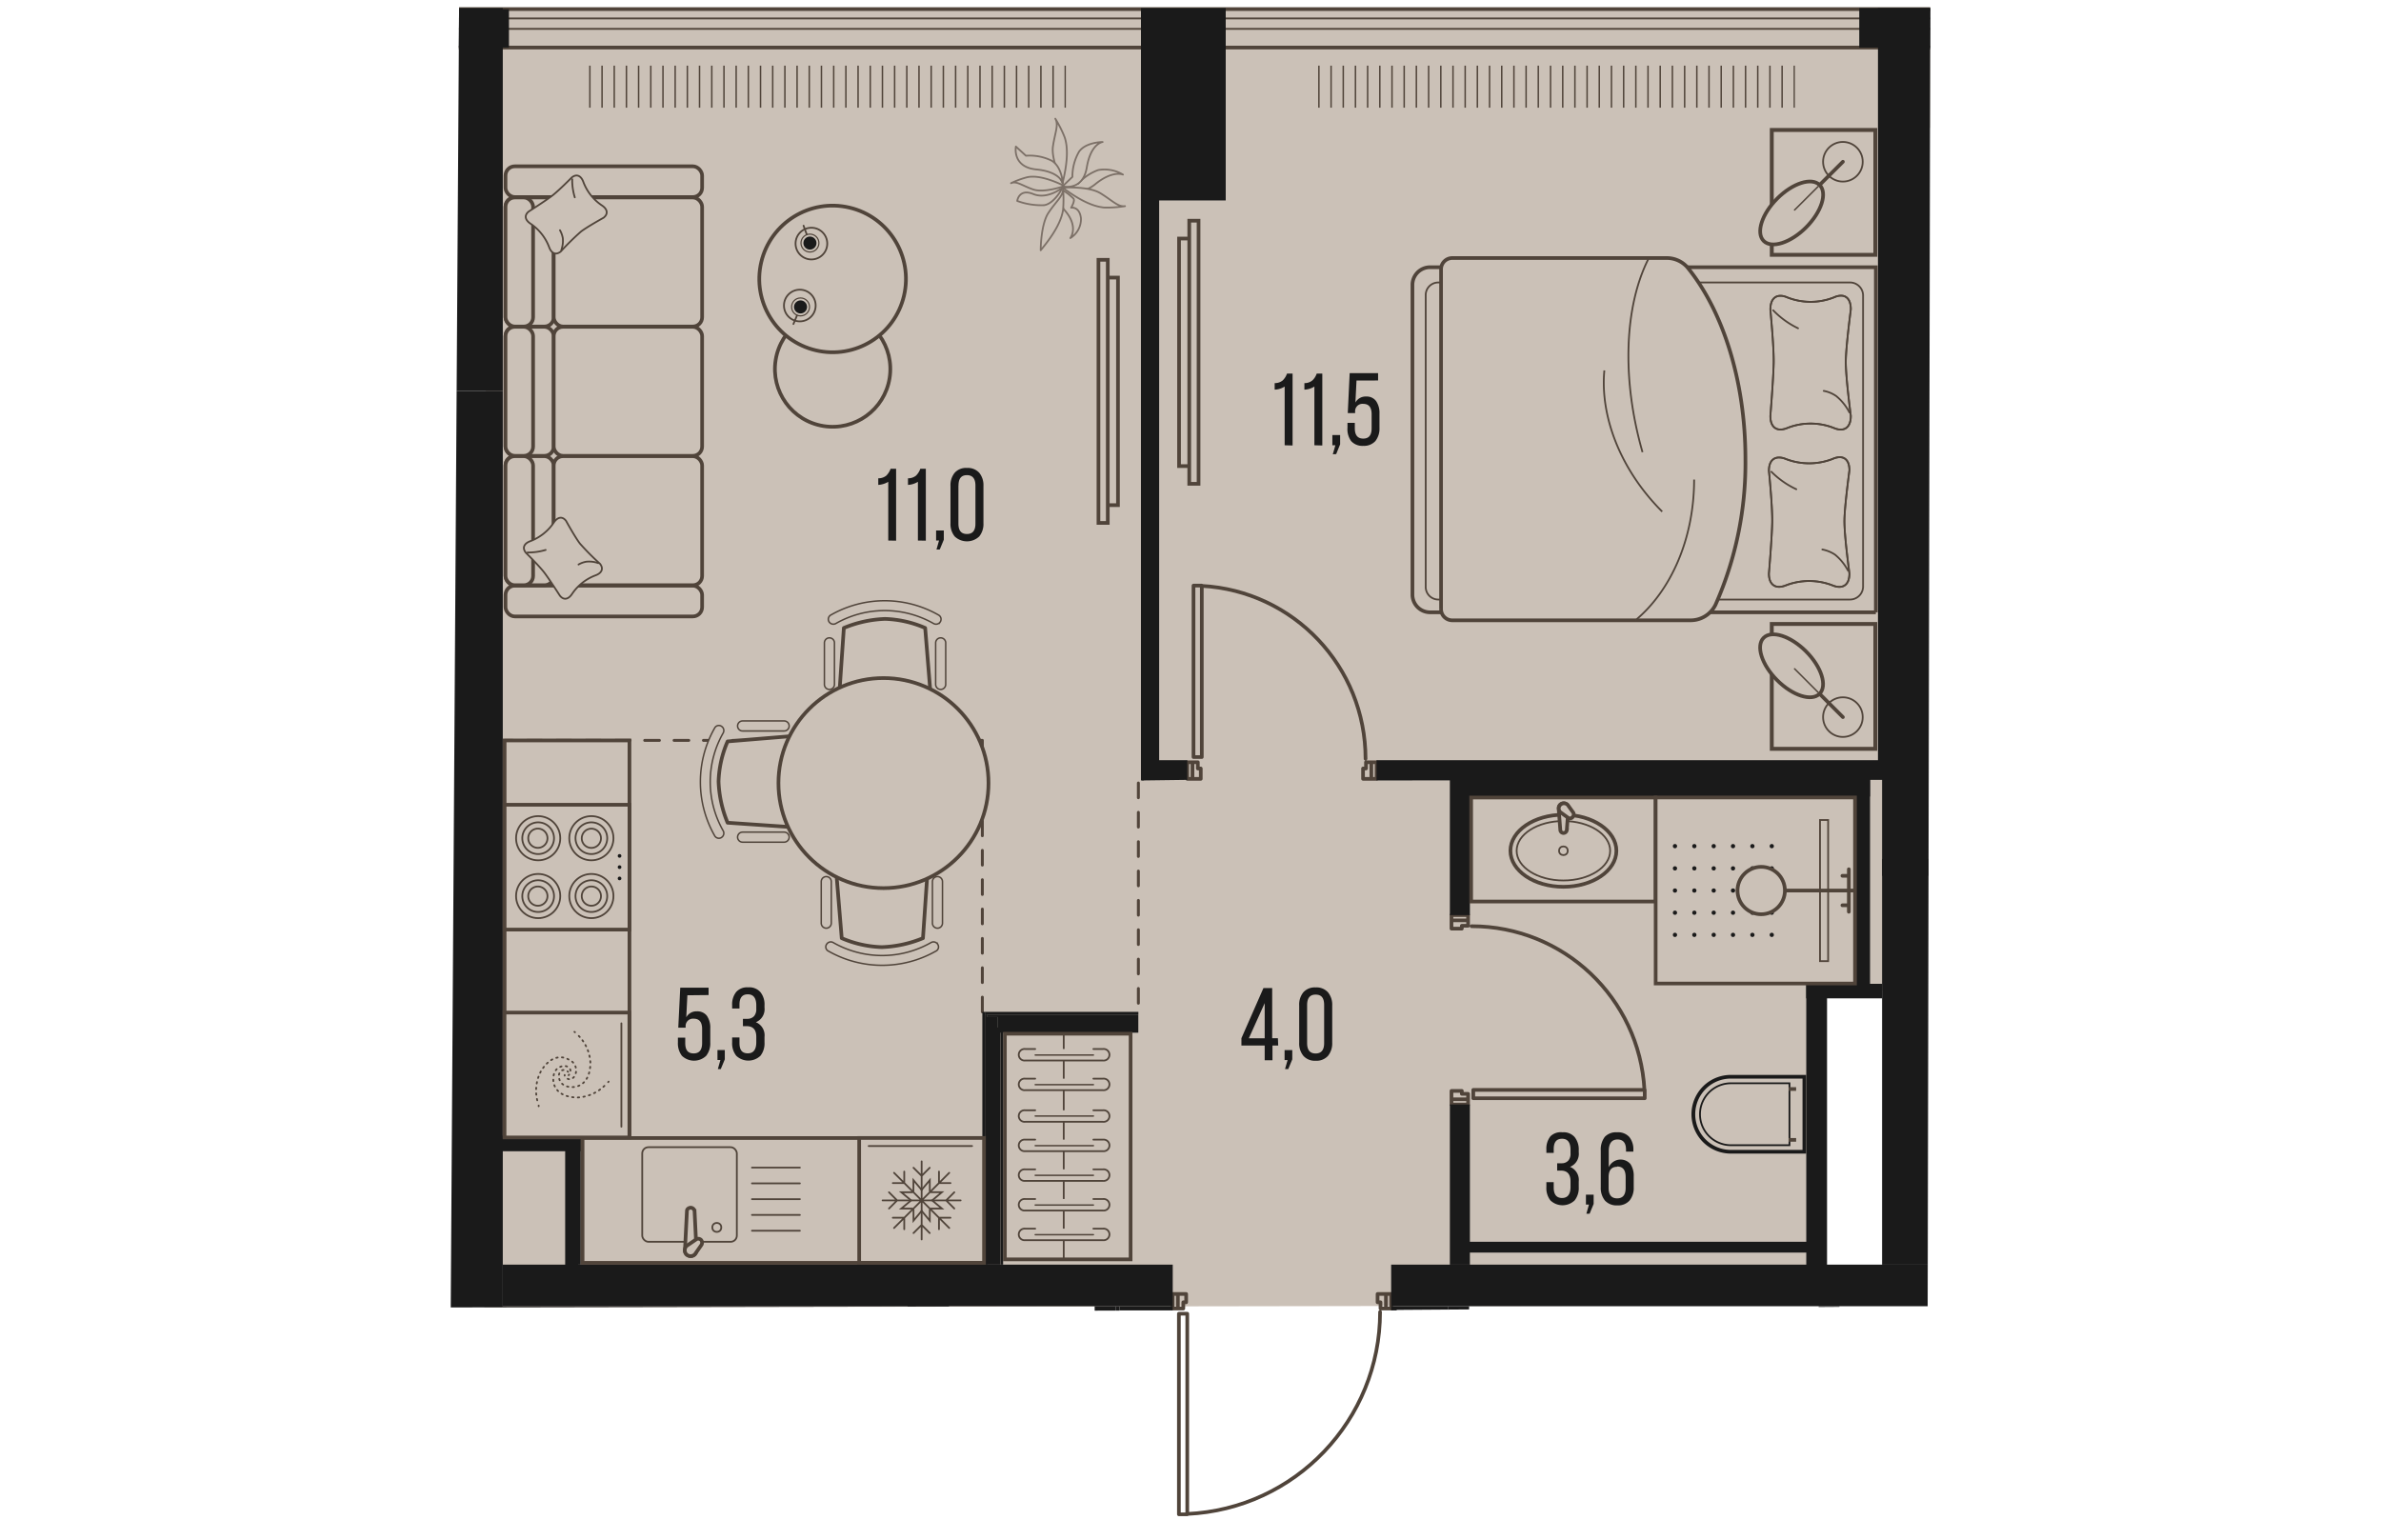 <svg version="1.1" xmlns="http://www.w3.org/2000/svg" xmlns:xlink="http://www.w3.org/1999/xlink" viewBox="199.197 13.259 201.583 209.784" width="883" height="571"><path d="m400.428 191.238-72.341.502-4.223 26.733-26.19 4.57-.117-31.235-10.625.03-.005-.6-87.73.163 1.145-178.142 200.438.678-.352 177.3Z" fill="none"></path><path d="m385.192 191.112-181.42.285.281-177.025h192.48l.194 133.926-11.834-.483.3 43.297Z" fill="#cbc1b7"></path><clipPath id="a"><path d="m400.428 191.238-72.341.502-4.223 26.733-26.19 4.57-.117-31.235-10.625.03-.005-.6-87.73.163 1.145-178.142 200.438.678-.352 177.3Z" fill="none"></path></clipPath><g clip-path="url(#a)"><defs><clipPath></clipPath><clipPath></clipPath><clipPath></clipPath><clipPath></clipPath><clipPath></clipPath><clipPath></clipPath><clipPath></clipPath><clipPath></clipPath><clipPath></clipPath><clipPath></clipPath><clipPath></clipPath><clipPath></clipPath><clipPath></clipPath><clipPath></clipPath><clipPath></clipPath><clipPath></clipPath><clipPath></clipPath><clipPath></clipPath><clipPath></clipPath><clipPath></clipPath><clipPath></clipPath><clipPath></clipPath><clipPath></clipPath><clipPath></clipPath><clipPath></clipPath><clipPath></clipPath><clipPath></clipPath><clipPath></clipPath><clipPath></clipPath><clipPath></clipPath><clipPath></clipPath><clipPath id="b"><path fill="none" d="M316.147 22.208h66.19v6.08h-66.19z"></path></clipPath><clipPath id="c"><path fill="none" d="M216.817 22.208h66.19v6.08h-66.19z"></path></clipPath><clipPath></clipPath><clipPath></clipPath><clipPath></clipPath><clipPath></clipPath><clipPath></clipPath><clipPath></clipPath><clipPath></clipPath><clipPath></clipPath><clipPath></clipPath><clipPath></clipPath><clipPath></clipPath><clipPath></clipPath><clipPath id="d"><path fill="none" d="M364.437 127.538h15.66v14.13h-15.66z"></path></clipPath><clipPath></clipPath><clipPath></clipPath><clipPath></clipPath><clipPath></clipPath><pattern x="0" y="0" width="68.03" height="42.52" patternTransform="matrix(1 0 0 -1 337.447 -15104.803)" patternUnits="userSpaceOnUse"></pattern><pattern x="0" y="0" width="34.02" height="34.02" patternTransform="matrix(1 0 0 -1 201.397 -15138.843)" patternUnits="userSpaceOnUse"></pattern></defs><g data-name="Layer 1"><path fill="none" stroke="#51443a" stroke-dasharray="0 0 2 2" stroke-linecap="round" stroke-miterlimit="10" stroke-width=".4" d="M292.887 119.948v31.18m-21.26 0v-36.99m0 0h-65.06"></path><path fill="#cbc1b7" d="M400.477 19.778h89.23v10.92h-89.23zm-95.79.01h89.23v10.92h-89.23z"></path><g fill="none" stroke="#50443a" stroke-miterlimit="10" stroke-width=".2" clip-path="url(#b)"><path d="M382.257 22.198v5.73m-1.66-5.73v5.73m-1.66-5.73v5.73m-1.66-5.73v5.73m-1.66-5.73v5.73m-1.66-5.73v5.73m-1.66-5.73v5.73m-1.66-5.73v5.73m-1.66-5.73v5.73m-1.66-5.73v5.73m-1.67-5.73v5.73m-1.66-5.73v5.73m-1.66-5.73v5.73m-1.66-5.73v5.73m-1.66-5.73v5.73m-1.66-5.73v5.73m-1.66-5.73v5.73m-1.66-5.73v5.73m-1.66-5.73v5.73m-1.66-5.73v5.73m-1.66-5.73v5.73m-1.67-5.73v5.73m-1.66-5.73v5.73m-1.66-5.73v5.73m-1.66-5.73v5.73m-1.66-5.73v5.73m-1.66-5.73v5.73m-1.66-5.73v5.73m-1.66-5.73v5.73m-1.66-5.73v5.73m-1.66-5.73v5.73m-1.67-5.73v5.73m-1.66-5.73v5.73m-1.66-5.73v5.73m-1.66-5.73v5.73m-1.66-5.73v5.73m-1.66-5.73v5.73m-1.66-5.73v5.73m-1.66-5.73v5.73m-1.66-5.73v5.73"></path></g><path fill="#cbc1b7" d="M205.357 19.778h89.23v10.92h-89.23z"></path><g fill="none" stroke="#50443a" stroke-miterlimit="10" stroke-width=".2" clip-path="url(#c)"><path d="M282.927 22.198v5.73m-1.66-5.73v5.73m-1.66-5.73v5.73m-1.66-5.73v5.73m-1.66-5.73v5.73m-1.66-5.73v5.73m-1.66-5.73v5.73m-1.66-5.73v5.73m-1.66-5.73v5.73m-1.66-5.73v5.73m-1.67-5.73v5.73m-1.66-5.73v5.73m-1.66-5.73v5.73m-1.66-5.73v5.73m-1.66-5.73v5.73m-1.66-5.73v5.73m-1.66-5.73v5.73m-1.66-5.73v5.73m-1.66-5.73v5.73m-1.66-5.73v5.73m-1.67-5.73v5.73m-1.66-5.73v5.73m-1.66-5.73v5.73m-1.66-5.73v5.73m-1.66-5.73v5.73m-1.66-5.73v5.73m-1.66-5.73v5.73m-1.66-5.73v5.73m-1.66-5.73v5.73m-1.66-5.73v5.73m-1.67-5.73v5.73m-1.66-5.73v5.73m-1.66-5.73v5.73m-1.66-5.73v5.73m-1.66-5.73v5.73m-1.66-5.73v5.73m-1.66-5.73v5.73m-1.66-5.73v5.73m-1.66-5.73v5.73m-1.66-5.73v5.73"></path></g><path fill="#cbc1b7" d="M109.417 19.788h90.25v10.92h-90.25z"></path><g fill="none" stroke="#50443a" stroke-linecap="square" stroke-linejoin="round"><path stroke-width=".5" d="M5.747 19.738h979.21l87.69-11.78 1.95 11.78h104.68v578.27h-980.06l-87.22 11.59-1.68-11.59H5.747V19.738z"></path><path stroke-width=".25" d="M108.107 600.567H3.197V17.188h981.59l89.97-12.09 2 12.09h105.07v583.38h-982.45l-89.54 11.89-1.73-11.89z"></path><path stroke-width=".25" d="M106.887 601.978H1.787V15.768h982.9l91.25-12.26 2.03 12.26h105.28v586.21h-983.77l-90.84 12.07-1.75-12.07z"></path><path stroke-width=".5" d="M105.777 603.258H.507V14.498h984.1l92.38-12.42 2.06 12.42h105.47v588.76h-984.96l-92 12.22-1.78-12.22z"></path></g><path fill="none" stroke="#50443a" stroke-linecap="round" stroke-linejoin="round" stroke-width=".5" d="M299.547 192.538v27.05m-1.14-27.05v-.28m1.14 27.33h-1.14m0-27.33h1.14m0 0v.28m-1.14 27.05v-27.05m0-.28v27.33m0 0h1.14m0 0v-27.33m0 0h-1.14m-.14-2.69v1.98m0 0h.74m0 0v-.85m0 0h.39m0 0v-1.13m0 0h-1.13m0 1.98v-1.98m0 0h-.71m0 0v1.98m0 0h.71m28.35-1.98h-1.14m0 0v1.13m0 0h.4m0 0v.85m0 0h.74m0 0v-1.98m0 1.98h.71m0 0v-1.98m0 0h-.71m0 0v1.98m-58.22 25.63h27.05m-27.05-1.13h-.28m27.33 1.13v-1.13m-27.33 0v1.13m0 0h.28m27.05-1.13h-27.05m-.28 0v1.13m0 0h27.33m0 0v-1.13m0 0h-27.33m-2.69-.15v1.14m0 0h1.13m0 0v-.4m0 0h.85m0 0v-.74m0 0h-1.98m1.98 0v-.7m0 0h-1.98m0 0v.7m0 0h1.98m71.4-54.14h23.07m-23.07 1.14h-.29m23.36-1.14v1.14m-23.36 0v-1.14m0 0h.29m23.07 1.14h-23.07m-.29 0h23.36m0 0v-1.14m0 0h-23.36m0 0v1.14m-2.97.14h2.26m0 0v-.74m0 0h-.85m0 0v-.4m0 0h-1.41m0 0v1.14m2.26 0h-2.26m0 0v.71m0 0h2.26m0 0v-.71m-2.26-24.38v1.13m0 0h1.41m0 0v-.39m0 0h.85m0 0v-.74m0 0h-2.26m2.26 0v-.71m0 0h-2.26m0 0v.71m0 0h2.26m-36.28-22.54v-23.07m-1.13 23.07v.29m1.13-23.36h-1.13m0 23.36h1.13m0 0v-.29m-1.13-23.07v23.07m0 .29h1.13m0 0v-23.36m0 0h-1.13m0 0v23.36m24.23 2.97v-2.26m0 0h-.73m0 0v.85m0 0h-.4m0 0v1.41m0 0h1.13m0-2.26v2.26m0 0h.71m0 0v-2.26m0 0h-.71m-24.37 2.26h1.13m0 0v-1.41m0 0h-.4m0 0v-.85m0 0h-.73m0 0v2.26m0-2.26h-.71m0 0v2.26m0 0h.71m0 0v-2.26m-.72 102.42c14.706-.68 26.28-12.8 26.28-27.52m-57.93 51.44c14.71-.017 26.812-11.586 27.49-26.28m66.46-55.42c-.68-12.51-11.023-22.303-23.55-22.3m-14.45-22.82c.002-12.532-9.797-22.876-22.31-23.55"></path><path fill="#1a1a1a" d="M199.197 14.358h7.09v52.16h-7.09zm62.22 176.88h5.67v23.95h-5.67zm-55.13-5.67h91.28v5.67h-91.28zm121.04 0h163.7v5.67h-163.7z"></path><path fill="#1a1a1a" d="M394.217 130.298h7.09v55.28h-7.09zm-195.02 0h7.09v79.37h-7.09zm94.04-115.94h11.55v26.21h-11.55zm41.88 191.06h150.24v2.83h-150.24zm0-14.18h2.83v14.17h-2.83zm50.46 0h2.83v14.17h-2.83zm-118.49 14.18h22.68v2.83h-22.68zm19.84-14.18h2.83v14.17h-2.83zm-87.73-124.72h7.09v63.78h-7.09zm-60.38 71.76h60.38v2.79h-60.38zm31.61 68.69h28.77v1.56h-28.77z"></path><path fill="#1a1a1a" d="M106.927 208.108h93.27v1.56h-93.27z"></path><path fill="#1a1a1a" fill-rule="evenodd" d="M293.587 119.598v-.36h1.42v-1.41h.36v-.36h.35v-77.88h-2.48v80.01h.35z"></path><path fill="#1a1a1a" d="M274.107 153.608h.35v31.96h-.35zm-2.48-2.48h.35v34.44h-.35z"></path><path fill="#1a1a1a" d="M271.977 151.488h.35v34.09h-.35zm.35.35h1.42v33.73h-1.42zm1.42 1.42h.35v32.31h-.35zm-1.77-2.13h20.91v.35h-20.91z"></path><path fill="#1a1a1a" d="M273.747 151.838h19.13v2.13h-19.13zm-1.42-.35h20.55v.35h-20.55zm-55.77 16.51h.35v17.57h-.35zm-.35.35h.35v17.22h-.35zm119.12-50.53h2.73v20.13h-2.73zm0 45.93h2.73v21.83h-2.73z"></path><path fill="#1a1a1a" fill-rule="evenodd" d="m325.337 119.598 69.6-.08v-2.68h-69.6v2.76zm-31.93 0 6.14-.08v-2.68h-6.14v2.76z"></path><path fill="#1a1a1a" d="M400.677 120.518h87.37v.35h-87.37zm0 .71h86.55v1.41h-86.55zm0-.36h86.96v.35h-86.96zm-133.59 87.38h.57v6.94h-.57zm22.68-17.01h.57v17.01h-.57z"></path><path fill="#1a1a1a" d="M290.327 191.238h7.23v.57h-7.23zm37 0h7.8v.57h-7.8zm7.22.57h.57v16.44h-.57zm-128.26-.57h55.13v.57h-55.13z"></path><path fill="#1a1a1a" fill-rule="evenodd" d="M394.217 117.928v14.66h7.09V14.358h-7.65v103.57h.56z"></path><path fill="#1a1a1a" d="M337.387 118.938h55.19v2.85h-55.19z"></path><path fill="#1a1a1a" d="M390.677 118.938h1.9v29.14h-1.9zm-6.79 28.36h2.83v39.68h-2.83z"></path><path fill="#1a1a1a" d="M337.097 182.458h47.2v1.47h-47.2zm46.78-35.15h10.35v1.98h-10.35zm-178.78 20.68h11.81v2.13h-11.81z"></path><path fill="#1a1a1a" d="M214.787 168.858h1.78v17.42h-1.78zm-19.21-154.35h11.55v5.23h-11.55zm195.53-.15h11.62v5.39h-11.62z"></path><path fill="#cbc1b7" stroke="#50443a" stroke-miterlimit="10" stroke-width=".5" d="M338.227 121.927h25.13v14.17h-25.13z"></path><ellipse cx="350.797" cy="129.178" rx="7.22" ry="4.91" fill="#cbc1b7" stroke="#50443a" stroke-miterlimit="10" stroke-width=".5"></ellipse><ellipse cx="350.797" cy="129.178" rx="6.37" ry="4.05" fill="none" stroke="#50443a" stroke-miterlimit="10" stroke-width=".24"></ellipse><circle cx="350.797" cy="129.178" r=".59" fill="none" stroke="#50443a" stroke-miterlimit="10" stroke-width=".24"></circle><path d="m350.377 126.378-.23-3a.67.67 0 0 1 1.34 0l-.23 3a.46.46 0 0 1-.44.38.44.44 0 0 1-.44-.38Z" fill="#cbc1b7" fill-rule="evenodd" stroke="#50443a" stroke-miterlimit="10" stroke-width=".5"></path><path d="m351.377 124.638-1-.72a.7.7 0 0 1 0-1 .71.71 0 0 1 1 0l.72 1a.49.49 0 0 1 0 .61.46.46 0 0 1-.72.11Z" fill="#cbc1b7" fill-rule="evenodd" stroke="#50443a" stroke-miterlimit="10" stroke-width=".5"></path><path fill="#cbc1b7" stroke="#50443a" stroke-miterlimit="10" stroke-width=".5" d="M363.367 121.918h27.16v25.35h-27.16z"></path><g fill="#1a1a1a" clip-path="url(#d)"><circle cx="365.997" cy="128.548" r=".29"></circle><circle cx="365.997" cy="131.578" r=".29"></circle><circle cx="365.997" cy="134.598" r=".29"></circle><circle cx="365.997" cy="137.618" r=".29"></circle><circle cx="365.997" cy="140.638" r=".29"></circle><circle cx="368.637" cy="128.548" r=".29"></circle><circle cx="368.637" cy="131.578" r=".29"></circle><circle cx="368.637" cy="134.598" r=".29"></circle><circle cx="368.637" cy="137.618" r=".29"></circle><circle cx="368.637" cy="140.638" r=".29"></circle><circle cx="371.277" cy="128.548" r=".29"></circle><circle cx="371.277" cy="131.578" r=".29"></circle><circle cx="371.277" cy="134.598" r=".29"></circle><circle cx="371.277" cy="137.618" r=".29"></circle><circle cx="371.277" cy="140.638" r=".29"></circle><circle cx="373.907" cy="128.548" r=".29"></circle><circle cx="373.907" cy="131.578" r=".29"></circle><circle cx="373.907" cy="134.598" r=".29"></circle><circle cx="373.907" cy="137.618" r=".29"></circle><circle cx="373.907" cy="140.638" r=".29"></circle><circle cx="376.547" cy="128.548" r=".29"></circle><circle cx="376.547" cy="131.578" r=".29"></circle><circle cx="376.547" cy="134.598" r=".29"></circle><circle cx="376.547" cy="137.618" r=".29"></circle><circle cx="376.547" cy="140.638" r=".29"></circle><circle cx="379.187" cy="128.548" r=".29"></circle><circle cx="379.187" cy="131.578" r=".29"></circle><circle cx="379.187" cy="134.598" r=".29"></circle><circle cx="379.187" cy="137.618" r=".29"></circle><circle cx="379.187" cy="140.638" r=".29"></circle></g><path fill="#cbc1b7" stroke="#50443a" stroke-miterlimit="10" stroke-width=".24" d="M385.757 124.987h1.11v19.23h-1.11z"></path><path fill="none" stroke="#50443a" stroke-miterlimit="10" stroke-width=".5" d="M390.527 134.598h-9.55"></path><path fill="none" stroke="#50443a" stroke-linecap="round" stroke-miterlimit="10" stroke-width=".5" d="M389.687 131.698v5.79m0-4.9h-.88m.88 4.02h-.88"></path><circle cx="377.747" cy="134.598" r="3.23" fill="#cbc1b7" stroke="#50443a" stroke-miterlimit="10" stroke-width=".5"></circle><path d="M373.607 170.188a5.11 5.11 0 1 1 0-10.22h10v10.22h-10Z" fill="#cbc1b7"></path><path d="M383.377 160.218v9.72h-9.76a4.86 4.86 0 1 1 0-9.72h9.76m.5-.5h-10.27a5.36 5.36 0 0 0 0 10.72h10.26v-10.72h.01Z" fill="#1a1a1a"></path><path d="M381.477 160.978v8.2h-7.85a4.1 4.1 0 1 1 0-8.2h7.85m.24-.24h-8.09a4.34 4.34 0 0 0 0 8.68h8.09v-8.68Z" fill="#1a1a1a"></path><path fill="none" stroke="#50443a" stroke-miterlimit="10" stroke-width=".5" d="M381.487 161.638h1.02m-1.02 6.93h1.02"></path><path fill="#cbc1b7" stroke="#50443a" stroke-miterlimit="10" stroke-width=".5" d="M217.157 168.318h54.68v17.01h-54.68zm-10.62-54.17h17.01v53.99h-17.01z"></path><path fill="#cbc1b7" stroke="#50443a" stroke-miterlimit="10" stroke-width=".5" d="M206.537 122.907h17.01v17.01h-17.01z"></path><circle cx="211.107" cy="135.348" r="3.01" fill="none" stroke="#50443a" stroke-linecap="round" stroke-miterlimit="10" stroke-width=".24"></circle><path d="M213.267 135.358a2.16 2.16 0 1 1-4.32 0 2.16 2.16 0 0 1 4.32 0h0Z" fill="none" stroke="#50443a" stroke-linecap="round" stroke-miterlimit="10" stroke-width=".24"></path><path d="M212.377 135.358a1.31 1.31 0 1 1-1.31-1.31h0c.723 0 1.31.586 1.31 1.31Z" fill="none" stroke="#50443a" stroke-linecap="round" stroke-miterlimit="10" stroke-width=".24"></path><circle cx="211.107" cy="127.468" r="3.01" fill="none" stroke="#50443a" stroke-linecap="round" stroke-miterlimit="10" stroke-width=".24"></circle><path d="M213.267 127.468a2.16 2.16 0 1 1-4.32 0 2.16 2.16 0 0 1 4.32 0h0Z" fill="none" stroke="#50443a" stroke-linecap="round" stroke-miterlimit="10" stroke-width=".24"></path><path d="M212.377 127.468a1.31 1.31 0 0 1-2.62.005v-.005a1.31 1.31 0 0 1 2.62 0Z" fill="none" stroke="#50443a" stroke-linecap="round" stroke-miterlimit="10" stroke-width=".24"></path><circle cx="218.357" cy="135.348" r="3.01" fill="none" stroke="#50443a" stroke-linecap="round" stroke-miterlimit="10" stroke-width=".24"></circle><path d="M220.517 135.358a2.16 2.16 0 1 1-4.32 0 2.16 2.16 0 0 1 4.32 0h0Z" fill="none" stroke="#50443a" stroke-linecap="round" stroke-miterlimit="10" stroke-width=".24"></path><path d="M219.667 135.358a1.31 1.31 0 1 1-1.31-1.31h0c.723 0 1.31.586 1.31 1.31Z" fill="none" stroke="#50443a" stroke-linecap="round" stroke-miterlimit="10" stroke-width=".24"></path><circle cx="218.357" cy="127.468" r="3.01" fill="none" stroke="#50443a" stroke-linecap="round" stroke-miterlimit="10" stroke-width=".24"></circle><path d="M220.517 127.468a2.16 2.16 0 1 1-4.32 0 2.16 2.16 0 0 1 4.32 0h0Z" fill="none" stroke="#50443a" stroke-linecap="round" stroke-miterlimit="10" stroke-width=".24"></path><path d="M219.667 127.468a1.31 1.31 0 1 1-1.32-1.3h.01c.72 0 1.304.58 1.31 1.3Z" fill="none" stroke="#50443a" stroke-linecap="round" stroke-miterlimit="10" stroke-width=".24"></path><circle cx="222.197" cy="132.948" r=".25" fill="#1a1a1a"></circle><circle cx="222.197" cy="131.408" r=".25" fill="#1a1a1a"></circle><circle cx="222.197" cy="129.878" r=".25" fill="#1a1a1a"></circle><path fill="#cbc1b7" stroke="#50443a" stroke-miterlimit="10" stroke-width=".5" d="M254.847 168.308h17.01v17.01h-17.01z"></path><path fill="none" stroke="#50443a" stroke-linecap="round" stroke-miterlimit="10" stroke-width=".24" d="M264.467 178.098v1.48l-1.11-1.33"></path><path fill="none" stroke="#50443a" stroke-linecap="round" stroke-miterlimit="10" stroke-width=".24" d="M262.247 178.098v1.48l1.11-1.33m-1.28-.32h-1.49l1.33-1.11m.16-1.11h-1.49l1.33 1.11m.32-1.28v-1.48l1.12 1.33"></path><path fill="none" stroke="#50443a" stroke-linecap="round" stroke-miterlimit="10" stroke-width=".24" d="M264.467 175.538v-1.48l-1.12 1.33m1.29.31h1.48l-1.33 1.12"></path><path fill="none" stroke="#50443a" stroke-linecap="round" stroke-miterlimit="10" stroke-width=".24" d="M264.637 177.928h1.48l-1.33-1.11m-1.43 0v5.32m0-1.98 1.1 1.11m-2.21 0 1.11-1.11m0-3.34-3.76 3.76m1.39-1.4v1.57m-1.56-1.57h1.56m2.37-2.36h-5.32m1.98 0-1.11 1.11m0-2.22 1.11 1.11m3.34 0-3.76-3.76m1.39 1.4h-1.56m1.56-1.57v1.57m2.37 2.36v-5.32m0 1.98-1.11-1.11m2.21 0-1.1 1.11m0 3.34 3.76-3.76m-1.4 1.4v-1.57m1.57 1.57h-1.57m-2.36 2.36h5.31m-1.97 0 1.11-1.11m0 2.22-1.11-1.11m-3.34 0 3.76 3.76m-1.4-1.4h1.57m-1.57 1.57v-1.57m4.51-9.77h-14.09"></path><path fill="#cbc1b7" stroke="#50443a" stroke-miterlimit="10" stroke-width=".5" d="M206.527 151.228h17.01v17.01h-17.01z"></path><g fill="none" stroke="#50443a" stroke-linecap="round" stroke-linejoin="round" stroke-width=".24"><path d="m215.177 159.298-.07-.07"></path><path d="M214.557 159.048a.52.52 0 0 0-.31.12.88.88 0 0 0-.32.67c0 .76.49 1.54 1.83 1.54.95 0 2.41-.61 2.47-3.24h0a5.63 5.63 0 0 0-1.87-4" stroke-dasharray="0 0 .19 .58"></path><path d="m216.127 153.908-.08-.06"></path></g><g fill="none" stroke="#50443a" stroke-linecap="round" stroke-linejoin="round" stroke-width=".24"><path d="M214.717 159.728v.09"></path><path d="M215.127 160.248a.63.63 0 0 0 .33.06.9.9 0 0 0 .61-.42 1.57 1.57 0 0 0-.8-2.26c-.81-.48-2.38-.68-3.76 1.55h0a5.65 5.65 0 0 0-.41 4.41" stroke-dasharray="0 0 .19 .58"></path><path d="M211.177 163.898a.361.361 0 0 0 0 .09"></path></g><g fill="none" stroke="#50443a" stroke-linecap="round" stroke-linejoin="round" stroke-width=".24"><path d="m215.257 159.758.07-.08"></path><path d="M215.507 159.138a.6.6 0 0 0-.12-.32.9.9 0 0 0-.67-.31c-.77 0-1.55.49-1.55 1.83 0 .94.62 2.4 3.24 2.46h0a5.67 5.67 0 0 0 4-1.87" stroke-dasharray="0 0 .19 .58"></path><path d="m220.647 160.708.06-.08"></path></g><path fill="none" stroke="#50443a" stroke-linecap="round" stroke-miterlimit="10" stroke-width=".24" d="M222.447 166.778v-14.09"></path><path fill="#cbc1b7" d="M223.227 168.648h25.24v16.33h-25.24z"></path><rect x="225.287" y="169.568" width="12.89" height="12.89" rx=".85" ry=".85" fill="none" stroke="#50443a" stroke-linecap="round" stroke-miterlimit="10" stroke-width=".24"></rect><path d="m231.377 178.258-.27 5.36c0 .43.349.78.78.78h.01c.43 0 .78-.35.78-.78l-.26-5.36a.56.56 0 0 0-.52-.45c-.18 0-.52.13-.52.45Z" fill="#cbc1b7" fill-rule="evenodd" stroke="#50443a" stroke-miterlimit="10" stroke-width=".5"></path><path d="m232.577 182.168-1.23.84a.83.83 0 0 0-.05 1.16c.32.32.84.32 1.16 0l.86-1.23a.58.58 0 0 0 0-.72.53.53 0 0 0-.74-.05Z" fill="#cbc1b7" fill-rule="evenodd" stroke="#50443a" stroke-miterlimit="10" stroke-width=".5"></path><circle cx="235.447" cy="180.498" r=".61" fill="none" stroke="#50443a" stroke-linecap="round" stroke-miterlimit="10" stroke-width=".24"></circle><path fill="none" stroke="#50443a" stroke-linecap="round" stroke-miterlimit="10" stroke-width=".24" d="M240.237 180.948h6.53m-6.53-2.15h6.53m-6.53-2.15h6.53m-6.53-2.15h6.53m-6.53-2.15h6.53"></path><path fill="#cbc1b7" stroke="#50443a" stroke-miterlimit="10" stroke-width=".5" d="M166.527 209.668h33.6v3.38h-33.6z"></path><path d="M291.827 154.108v30.74h-17.13v-30.74h17.13Z" fill="#cbc1b7" fill-rule="evenodd" stroke="#50443a" stroke-miterlimit="10" stroke-width=".5"></path><path d="M282.717 184.848v-30.74" fill="none" stroke="#50443a" stroke-linecap="round" stroke-miterlimit="10" stroke-width=".24"></path><path d="M278.827 156.188h-1.36a.79.79 0 1 0 0 1.57h10.6a.79.79 0 1 0 0-1.57h-1.31" fill="#cbc1b7" fill-rule="evenodd" stroke="#50443a" stroke-linecap="round" stroke-miterlimit="10" stroke-width=".24"></path><path fill="none" stroke="#50443a" stroke-linecap="round" stroke-miterlimit="10" stroke-width=".2" d="M286.757 157.008h-7.92"></path><path d="M278.827 160.228h-1.36a.79.79 0 1 0 0 1.57h10.6a.79.79 0 1 0 0-1.57h-1.31" fill="#cbc1b7" fill-rule="evenodd" stroke="#50443a" stroke-linecap="round" stroke-miterlimit="10" stroke-width=".24"></path><path fill="none" stroke="#50443a" stroke-linecap="round" stroke-miterlimit="10" stroke-width=".2" d="M286.757 161.048h-7.92"></path><path d="M278.827 164.538h-1.36a.79.79 0 1 0 0 1.57h10.6a.79.79 0 1 0 0-1.57h-1.31" fill="#cbc1b7" fill-rule="evenodd" stroke="#50443a" stroke-linecap="round" stroke-miterlimit="10" stroke-width=".24"></path><path fill="none" stroke="#50443a" stroke-linecap="round" stroke-miterlimit="10" stroke-width=".2" d="M286.757 165.318h-7.92"></path><path d="M278.827 168.538h-1.36a.79.79 0 1 0 0 1.57h10.6a.79.79 0 1 0 0-1.57h-1.31" fill="#cbc1b7" fill-rule="evenodd" stroke="#50443a" stroke-linecap="round" stroke-miterlimit="10" stroke-width=".24"></path><path fill="none" stroke="#50443a" stroke-linecap="round" stroke-miterlimit="10" stroke-width=".2" d="M286.757 169.358h-7.92"></path><path d="M278.827 172.588h-1.36a.79.79 0 1 0 0 1.57h10.6a.79.79 0 1 0 0-1.57h-1.31" fill="#cbc1b7" fill-rule="evenodd" stroke="#50443a" stroke-linecap="round" stroke-miterlimit="10" stroke-width=".24"></path><path fill="none" stroke="#50443a" stroke-linecap="round" stroke-miterlimit="10" stroke-width=".2" d="M286.757 173.398h-7.92"></path><path d="M278.827 176.628h-1.36a.79.79 0 1 0 0 1.57h10.6a.79.79 0 1 0 0-1.57h-1.31" fill="#cbc1b7" fill-rule="evenodd" stroke="#50443a" stroke-linecap="round" stroke-miterlimit="10" stroke-width=".24"></path><path fill="none" stroke="#50443a" stroke-linecap="round" stroke-miterlimit="10" stroke-width=".2" d="M286.757 177.448h-7.92"></path><path d="M278.827 180.668h-1.36a.79.79 0 1 0 0 1.57h10.6a.79.79 0 1 0 0-1.57h-1.31" fill="#cbc1b7" fill-rule="evenodd" stroke="#50443a" stroke-linecap="round" stroke-miterlimit="10" stroke-width=".24"></path><path fill="none" stroke="#50443a" stroke-linecap="round" stroke-miterlimit="10" stroke-width=".2" d="M286.757 181.488h-7.92"></path><path d="M206.527 192.088h54.75v17.13h-54.75v-17.13Z" fill="#cbc1b7" fill-rule="evenodd" stroke="#50443a" stroke-miterlimit="10" stroke-width=".5"></path><path d="M261.277 201.198h-54.75" fill="none" stroke="#50443a" stroke-linecap="round" stroke-miterlimit="10" stroke-width=".24"></path><path d="M226.377 205.088v1.36a.86.86 0 1 0 1.72 0h0v-10.59a.86.86 0 1 0-1.72 0v1.3" fill="#cbc1b7" fill-rule="evenodd" stroke="#50443a" stroke-linecap="round" stroke-miterlimit="10" stroke-width=".24"></path><path fill="none" stroke="#50443a" stroke-linecap="round" stroke-miterlimit="10" stroke-width=".2" d="M227.227 197.158v7.93"></path><path d="M230.767 205.088v1.36a.86.86 0 1 0 1.72 0h0v-10.59a.86.86 0 1 0-1.72 0v1.3" fill="#cbc1b7" fill-rule="evenodd" stroke="#50443a" stroke-linecap="round" stroke-miterlimit="10" stroke-width=".24"></path><path fill="none" stroke="#50443a" stroke-linecap="round" stroke-miterlimit="10" stroke-width=".2" d="M231.667 197.158v7.93"></path><path d="M235.457 205.088v1.36a.87.87 0 0 0 1.73 0v-10.59a.87.87 0 1 0-1.73 0v1.3" fill="#cbc1b7" fill-rule="evenodd" stroke="#50443a" stroke-linecap="round" stroke-miterlimit="10" stroke-width=".24"></path><path fill="none" stroke="#50443a" stroke-linecap="round" stroke-miterlimit="10" stroke-width=".2" d="M236.367 197.158v7.93"></path><path d="M239.907 205.088v1.36a.86.86 0 1 0 1.72 0h0v-10.59a.86.86 0 1 0-1.72 0v1.3" fill="#cbc1b7" fill-rule="evenodd" stroke="#50443a" stroke-linecap="round" stroke-miterlimit="10" stroke-width=".24"></path><path fill="none" stroke="#50443a" stroke-linecap="round" stroke-miterlimit="10" stroke-width=".2" d="M240.807 197.158v7.93"></path><path d="M244.377 205.088v1.36a.86.86 0 1 0 1.72 0h0v-10.59a.86.86 0 1 0-1.72 0v1.3" fill="#cbc1b7" fill-rule="evenodd" stroke="#50443a" stroke-linecap="round" stroke-miterlimit="10" stroke-width=".24"></path><path fill="none" stroke="#50443a" stroke-linecap="round" stroke-miterlimit="10" stroke-width=".2" d="M245.247 197.158v7.93"></path><path d="M248.787 205.088v1.36a.87.87 0 0 0 1.73 0v-10.59a.87.87 0 1 0-1.73 0v1.3" fill="#cbc1b7" fill-rule="evenodd" stroke="#50443a" stroke-linecap="round" stroke-miterlimit="10" stroke-width=".24"></path><path fill="none" stroke="#50443a" stroke-linecap="round" stroke-miterlimit="10" stroke-width=".2" d="M249.697 197.158v7.93"></path><path d="M253.237 205.088v1.36a.86.86 0 1 0 1.72 0h0v-10.59a.86.86 0 1 0-1.72 0v1.3" fill="#cbc1b7" fill-rule="evenodd" stroke="#50443a" stroke-linecap="round" stroke-miterlimit="10" stroke-width=".24"></path><path fill="none" stroke="#50443a" stroke-linecap="round" stroke-miterlimit="10" stroke-width=".2" d="M254.137 197.158v7.93"></path><path fill="#cbc1b7" stroke="#50443a" stroke-miterlimit="10" stroke-width=".5" d="M299.817 43.328h1.27v35.85h-1.27zm-1.39 2.43h1.39v31.01h-1.39zm94.94 50.93h-60.73a2.41 2.41 0 0 1-2.41-2.41v-42.2a2.41 2.41 0 0 1 2.41-2.41h60.73v47.02Z"></path><path d="M389.847 94.947h-56.1a1.71 1.71 0 0 1-1.71-1.71v-39.78c0-.944.765-1.71 1.71-1.71h56.1c.983 0 1.78.797 1.78 1.78v39.63a1.78 1.78 0 0 1-1.78 1.79Z" fill="#cbc1b7" stroke="#50443a" stroke-miterlimit="10" stroke-width=".24"></path><path d="M389.957 55.398c0 .07-.64 4.84-.68 7s.68 7.44.68 7.53c0 1.69-1 2.2-2.3 1.65a8.63 8.63 0 0 0-6.36 0c-1.33.55-2.31 0-2.3-1.65 0-.05.41-5 .45-7.25s-.46-7.2-.45-7.25c0-1.69 1-2.21 2.3-1.65a8.63 8.63 0 0 0 6.36 0c1.32-.59 2.3-.07 2.3 1.62Z" fill="#cbc1b7" stroke="#50443a" stroke-miterlimit="10" stroke-width=".24"></path><path d="M389.957 55.398c0 .07-.64 4.84-.68 7s.68 7.44.68 7.53c0 1.69-1 2.2-2.3 1.65a8.63 8.63 0 0 0-6.36 0c-1.33.55-2.31 0-2.3-1.65 0-.05.41-5 .45-7.25s-.46-7.2-.45-7.25c0-1.69 1-2.21 2.3-1.65a8.63 8.63 0 0 0 6.36 0c1.32-.59 2.3-.07 2.3 1.62Z" fill="none" stroke="#50443a" stroke-linecap="round" stroke-linejoin="round" stroke-width=".24"></path><path d="M389.767 69.458a7.12 7.12 0 0 0-1.78-2.22 4.37 4.37 0 0 0-1.72-.72m-6.89-10.98a11.85 11.85 0 0 0 3.39 2.45" fill="none" stroke="#50443a" stroke-linecap="round" stroke-linejoin="round" stroke-width=".24"></path><path fill="#cbc1b7" stroke="#50443a" stroke-miterlimit="10" stroke-width=".53" d="M379.187 98.278h14.11v17.01h-14.11z"></path><circle cx="388.877" cy="110.968" r="2.7" fill="#cbc1b7" stroke="#50443a" stroke-miterlimit="10" stroke-width=".24"></circle><ellipse cx="381.888" cy="103.978" rx="2.78" ry="5.39" transform="rotate(-45 381.888 103.978)" fill="#cbc1b7" stroke="#50443a" stroke-miterlimit="10" stroke-width=".5"></ellipse><path fill="none" stroke="#50443a" stroke-linecap="round" stroke-miterlimit="10" stroke-width=".5" d="m385.697 107.788 3.18 3.18"></path><path fill="none" stroke="#50443a" stroke-linecap="round" stroke-miterlimit="10" stroke-width=".2" d="m382.297 104.388 3.18 3.18"></path><path fill="#cbc1b7" stroke="#50443a" stroke-miterlimit="10" stroke-width=".53" d="M379.187 30.968h14.11v17.01h-14.11z"></path><circle cx="388.877" cy="35.298" r="2.7" fill="#cbc1b7" stroke="#50443a" stroke-miterlimit="10" stroke-width=".24"></circle><ellipse cx="381.896" cy="42.276" rx="5.39" ry="2.78" transform="rotate(-45 381.896 42.276)" fill="#cbc1b7" stroke="#50443a" stroke-miterlimit="10" stroke-width=".5"></ellipse><path fill="none" stroke="#50443a" stroke-linecap="round" stroke-miterlimit="10" stroke-width=".5" d="m385.697 38.468 3.18-3.17"></path><path fill="none" stroke="#50443a" stroke-linecap="round" stroke-miterlimit="10" stroke-width=".2" d="m382.297 41.868 3.18-3.17"></path><path d="M334.127 96.278a1.53 1.53 0 0 0 1.56 1.5h32.37a3.78 3.78 0 0 0 3.46-2.11 47.62 47.62 0 0 0 4.08-19.88c0-10.76-3.13-20.26-7.91-26.11a3.74 3.74 0 0 0-2.9-1.26h-29.1a1.53 1.53 0 0 0-1.56 1.49v46.37" fill="#cbc1b7" stroke="#50443a" stroke-miterlimit="10" stroke-width=".5"></path><path d="M360.607 97.778c4.81-4 8-11.07 8-19.18m-12.23-14.87c-.59 6.22 2.15 13.51 7.88 19.24m-1.88-34.43c-3.19 6.33-3.73 16.13-.8 26.33m28.19 2.47c0 .06-.64 4.7-.68 6.76s.68 7.23.68 7.31c0 1.65-1 2.15-2.31 1.61a8.8 8.8 0 0 0-6.35 0c-1.33.54-2.31 0-2.31-1.61 0 0 .41-4.81.45-7s-.45-7-.45-7c0-1.64 1-2.14 2.31-1.61a8.8 8.8 0 0 0 6.35 0c1.33-.6 2.31-.1 2.31 1.54Z" fill="#cbc1b7" stroke="#50443a" stroke-miterlimit="10" stroke-width=".24"></path><path d="M389.767 77.338c0 .06-.64 4.7-.68 6.76s.68 7.23.68 7.31c0 1.65-1 2.15-2.31 1.61a8.8 8.8 0 0 0-6.35 0c-1.33.54-2.31 0-2.31-1.61 0 0 .41-4.81.45-7s-.45-7-.45-7c0-1.64 1-2.14 2.31-1.61a8.8 8.8 0 0 0 6.35 0c1.33-.6 2.31-.1 2.31 1.54Z" fill="none" stroke="#50443a" stroke-linecap="round" stroke-linejoin="round" stroke-width=".24"></path><path d="M389.567 90.998a7 7 0 0 0-1.77-2.17 4.78 4.78 0 0 0-1.72-.7m-6.94-10.59a11.84 11.84 0 0 0 3.39 2.38" fill="none" stroke="#50443a" stroke-linecap="round" stroke-linejoin="round" stroke-width=".24"></path><rect x="206.657" y="40.168" width="6.57" height="17.58" rx="1.26" ry="1.26" fill="#cbc1b7" stroke="#50443a" stroke-linecap="round" stroke-linejoin="round" stroke-width=".5"></rect><rect x="206.657" y="35.918" width="26.79" height="4.19" rx="1.26" ry="1.26" fill="#cbc1b7" stroke="#50443a" stroke-linecap="round" stroke-linejoin="round" stroke-width=".5"></rect><rect x="206.657" y="93.058" width="26.79" height="4.19" rx="1.26" ry="1.26" fill="#cbc1b7" stroke="#50443a" stroke-linecap="round" stroke-linejoin="round" stroke-width=".5"></rect><rect x="206.657" y="40.168" width="3.76" height="17.58" rx="1.26" ry="1.26" fill="#cbc1b7" stroke="#50443a" stroke-linecap="round" stroke-linejoin="round" stroke-width=".5"></rect><rect x="213.227" y="40.168" width="20.22" height="17.58" rx="1.26" ry="1.26" fill="#cbc1b7" stroke="#50443a" stroke-linecap="round" stroke-linejoin="round" stroke-width=".5"></rect><rect x="206.657" y="57.788" width="6.57" height="17.58" rx="1.26" ry="1.26" fill="#cbc1b7" stroke="#50443a" stroke-linecap="round" stroke-linejoin="round" stroke-width=".5"></rect><rect x="206.657" y="57.788" width="3.76" height="17.58" rx="1.26" ry="1.26" fill="#cbc1b7" stroke="#50443a" stroke-linecap="round" stroke-linejoin="round" stroke-width=".5"></rect><rect x="213.227" y="57.788" width="20.22" height="17.58" rx="1.26" ry="1.26" fill="#cbc1b7" stroke="#50443a" stroke-linecap="round" stroke-linejoin="round" stroke-width=".5"></rect><rect x="206.657" y="75.418" width="6.57" height="17.58" rx="1.26" ry="1.26" fill="#cbc1b7" stroke="#50443a" stroke-linecap="round" stroke-linejoin="round" stroke-width=".5"></rect><rect x="206.657" y="75.418" width="3.76" height="17.58" rx="1.26" ry="1.26" fill="#cbc1b7" stroke="#50443a" stroke-linecap="round" stroke-linejoin="round" stroke-width=".5"></rect><rect x="213.227" y="75.418" width="20.22" height="17.58" rx="1.26" ry="1.26" fill="#cbc1b7" stroke="#50443a" stroke-linecap="round" stroke-linejoin="round" stroke-width=".5"></rect><path d="M220.017 42.928s-2.2 1.22-3.07 1.88a35.677 35.677 0 0 0-2.77 2.73c-.69.54-1.28.22-1.58-.62a6.7 6.7 0 0 0-2.51-3.17c-.75-.49-.93-1.14-.25-1.68 0 0 2.17-1.38 3.11-2.09s2.72-2.52 2.74-2.54c.68-.54 1.28-.22 1.58.62a6.68 6.68 0 0 0 2.51 3.18c.75.49.93 1.15.24 1.69Z" fill="#cbc1b7"></path><path d="M220.017 42.928s-2.2 1.22-3.07 1.88a35.677 35.677 0 0 0-2.77 2.73c-.69.54-1.28.22-1.58-.62a6.7 6.7 0 0 0-2.51-3.17c-.75-.49-.93-1.14-.25-1.68 0 0 2.17-1.38 3.11-2.09s2.72-2.52 2.74-2.54c.68-.54 1.28-.22 1.58.62a6.68 6.68 0 0 0 2.51 3.18c.75.49.93 1.15.24 1.69Z" fill="none" stroke="#50443a" stroke-linecap="round" stroke-linejoin="round" stroke-width=".24"></path><path d="M214.267 47.318a3.78 3.78 0 0 0 .2-1.6 3.38 3.38 0 0 0-.39-1.09m1.67-6.95a8 8 0 0 0 .35 2.47" fill="none" stroke="#50443a" stroke-linecap="round" stroke-linejoin="round" stroke-width=".24"></path><path d="M214.907 84.228s1.22 2.21 1.88 3.08c.862.975 1.78 1.9 2.75 2.77.53.69.21 1.28-.63 1.58a6.7 6.7 0 0 0-3.17 2.51c-.49.75-1.14.93-1.68.24 0 0-1.38-2.16-2.09-3.1s-2.52-2.72-2.54-2.74c-.54-.69-.21-1.28.63-1.58a6.7 6.7 0 0 0 3.17-2.51c.49-.75 1.15-.94 1.68-.25Z" fill="#cbc1b7"></path><path d="M214.907 84.228s1.22 2.21 1.88 3.08c.862.975 1.78 1.9 2.75 2.77.53.69.21 1.28-.63 1.58a6.7 6.7 0 0 0-3.17 2.51c-.49.75-1.14.93-1.68.24 0 0-1.38-2.16-2.09-3.1s-2.52-2.72-2.54-2.74c-.54-.69-.21-1.28.63-1.58a6.7 6.7 0 0 0 3.17-2.51c.49-.75 1.15-.94 1.68-.25Z" fill="none" stroke="#50443a" stroke-linecap="round" stroke-linejoin="round" stroke-width=".24"></path><path d="M219.297 89.988a3.78 3.78 0 0 0-1.6-.2 3.16 3.16 0 0 0-1.09.39m-6.95-1.64a8.29 8.29 0 0 0 2.47-.35" fill="none" stroke="#50443a" stroke-linecap="round" stroke-linejoin="round" stroke-width=".24"></path><circle cx="251.227" cy="63.548" r="7.86" transform="rotate(-80.783 251.227 63.548)" fill="#cbc1b7" stroke="#50443a" stroke-miterlimit="10" stroke-width=".5"></circle><circle cx="251.227" cy="51.268" r="9.99" transform="rotate(-76.717 251.227 51.268)" fill="#cbc1b7" stroke="#50443a" stroke-miterlimit="10" stroke-width=".5"></circle><circle cx="248.337" cy="46.448" r="2.16" fill="#cbc1b7" stroke="#50443a" stroke-miterlimit="10" stroke-width=".24"></circle><circle cx="248.137" cy="46.378" r="1.22" fill="#cbc1b7" stroke="#50443a" stroke-linecap="round" stroke-linejoin="round" stroke-width=".16"></circle><circle cx="248.137" cy="46.378" r=".89" fill="#1a1a1a"></circle><path fill="none" stroke="#50443a" stroke-linecap="round" stroke-linejoin="round" stroke-width=".24" d="m247.267 44.008.43 1.18"></path><circle cx="246.757" cy="54.888" r="2.16" fill="#cbc1b7" stroke="#50443a" stroke-miterlimit="10" stroke-width=".24"></circle><circle cx="246.857" cy="55.078" r="1.22" fill="#cbc1b7" stroke="#50443a" stroke-linecap="round" stroke-linejoin="round" stroke-width=".16"></circle><circle cx="246.857" cy="55.078" r=".89" fill="#1a1a1a"></circle><path fill="none" stroke="#50443a" stroke-linecap="round" stroke-linejoin="round" stroke-width=".24" d="m245.887 57.408.48-1.15"></path><path fill="#cbc1b7" stroke="#50443a" stroke-miterlimit="10" stroke-width=".5" d="M287.447 48.657h1.27v35.85h-1.27zm1.27 2.421h1.39v31.01h-1.39z"></path><circle cx="282.817" cy="38.058" r="7.14" fill="#cbc1b7"></circle><path d="M282.557 38.198s-1.59-3.12-1.31-5 .81-2.92.32-3.77c.498.8.923 1.643 1.27 2.52.38 1.1.54 2.93-.28 6.25Zm.26.4s-2.76 1-4.28.47-2.26-1.19-3-.85a11.7 11.7 0 0 1 2.24-.82c.94-.18 2.45-.05 5.04 1.2Z" fill="#cbc1b7" stroke="#7c7067" stroke-linecap="round" stroke-linejoin="round" stroke-width=".24"></path><path d="M276.377 40.638s.23-1.74 2.19-.94 4-.89 4-.89-1.09 2.2-2.53 2.41a9.51 9.51 0 0 1-3.66-.58Zm6.3-1.4s-.54 1.89.15 2.65c2 2.26.79 3.81.79 3.81a3.05 3.05 0 0 0 1.45-2.68c-.19-1.67-1.34-1.46-1.34-1.46s.6-1 .29-1.27a7.34 7.34 0 0 0-1.34-1.05Zm.15-.7s1.8 1.76 4.18-.18 3.78-1.31 3.78-1.31a4.9 4.9 0 0 0-3.37-.62 6.72 6.72 0 0 0-2.75 1.87l-1.84.24Z" fill="#cbc1b7" stroke="#7c7067" stroke-linecap="round" stroke-linejoin="round" stroke-width=".24"></path><path d="M282.557 38.648s2.75.73 3.3-2.57 2.16-3.47 2.16-3.47-2.27 0-3.21 1.31a6.83 6.83 0 0 0-.91 3.44l-1.34 1.29Zm-6.36-5.42s-.54 2.8 2.79 3.12 3.61 1.92 3.61 1.92-.11-2.28-1.53-3.12a6.78 6.78 0 0 0-3.5-.67l-1.37-1.25Zm3.38 14.13s0-3.5 1.05-5.09 2-2.26 2-3.25c.078.941.078 1.888 0 2.83-.18 1.18-.85 2.88-3.05 5.51Z" fill="#cbc1b7" stroke="#7c7067" stroke-linecap="round" stroke-linejoin="round" stroke-width=".24"></path><path d="M282.577 38.828s3.49-.25 5.14.76 2.37 1.88 3.35 1.76a15.57 15.57 0 0 1-2.82.19c-1.18-.1-2.93-.66-5.67-2.71Z" fill="#cbc1b7" stroke="#7c7067" stroke-linecap="round" stroke-linejoin="round" stroke-width=".24"></path><path d="M213.917 196.338h7.46v8.8l-1.9 1.15a3.51 3.51 0 0 1-3.62 0l-1.9-1.15-.04-8.8Z" fill="#cbc1b7" stroke="#50443a" stroke-linecap="round" stroke-linejoin="round" stroke-width=".3"></path><path fill="none" stroke="#50443a" stroke-linecap="round" stroke-linejoin="round" stroke-width=".3" d="m219.867 206.028-2.23-1.16 1.03-1.05 1.2 2.21zm-4.67-.12 2.44-1.04-1.04-1.05-1.4 2.09z"></path><path fill="none" stroke="#50443a" stroke-linecap="round" stroke-linejoin="round" stroke-width=".3" d="M217.117 199.458h1.05v4.87m-.56-.95h-.49m.49-.98h-.49m.49-.99h-.49m.49-1.03h-.49m3.42-4.92h-7.49v8.63"></path><path d="M251.017 97.038a14.81 14.81 0 0 1 14.61 0 .66.66 0 0 1 .3.9l-.06.09a.68.68 0 0 1-.9.18 13.46 13.46 0 0 0-13.29 0 .68.68 0 0 1-.9-.18l-.06-.09a.66.66 0 0 1 .3-.9Z" fill="#cbc1b7"></path><path d="M251.017 97.038a14.81 14.81 0 0 1 14.61 0 .66.66 0 0 1 .3.9l-.06.09a.68.68 0 0 1-.9.18 13.46 13.46 0 0 0-13.29 0 .68.68 0 0 1-.9-.18l-.06-.09a.66.66 0 0 1 .3-.9Z" fill="none" stroke="#50443a" stroke-miterlimit="10" stroke-width=".2"></path><path d="M252.757 98.818a16.14 16.14 0 0 1 5.61-1.23c1.884.06 3.74.478 5.47 1.23l.87 10.67a1.72 1.72 0 0 1-1.54 1.66 23.29 23.29 0 0 1-9.6 0 1.73 1.73 0 0 1-1.54-1.66l.73-10.67Z" fill="#cbc1b7" stroke="#50443a" stroke-linecap="round" stroke-linejoin="round" stroke-width=".5"></path><path d="M265.952 107.198a.688.688 0 0 1-.685-.69v-5.65c0-.382.306-.69.685-.69.378 0 .685.308.685.69v5.65c0 .38-.307.69-.685.69Zm-15.16 0a.688.688 0 0 1-.685-.69v-5.65c0-.382.307-.69.685-.69.378 0 .685.308.685.69v5.65c0 .38-.307.69-.685.69Z" fill="#cbc1b7" stroke="#50443a" stroke-miterlimit="10" stroke-width=".2"></path><path d="M235.137 127.098a14.81 14.81 0 0 1 0-14.61.65.65 0 0 1 .9-.3l.09.06a.68.68 0 0 1 .18.9 13.46 13.46 0 0 0 0 13.29.68.68 0 0 1-.18.9l-.09.06a.66.66 0 0 1-.9-.3Z" fill="#cbc1b7"></path><path d="M235.137 127.098a14.81 14.81 0 0 1 0-14.61.65.65 0 0 1 .9-.3l.09.06a.68.68 0 0 1 .18.9 13.46 13.46 0 0 0 0 13.29.68.68 0 0 1-.18.9l-.09.06a.66.66 0 0 1-.9-.3Z" fill="none" stroke="#50443a" stroke-miterlimit="10" stroke-width=".2"></path><path d="M236.917 125.358a16.14 16.14 0 0 1-1.23-5.61 14.86 14.86 0 0 1 1.23-5.47l10.67-.88a1.73 1.73 0 0 1 1.66 1.54c.27 1.59.438 3.197.5 4.81a37.09 37.09 0 0 1-.5 4.8 1.73 1.73 0 0 1-1.66 1.54l-10.67-.73Z" fill="#cbc1b7" stroke="#50443a" stroke-linecap="round" stroke-linejoin="round" stroke-width=".5"></path><path d="M245.307 112.173a.688.688 0 0 1-.69.685h-5.65a.688.688 0 0 1-.69-.685c0-.379.309-.685.69-.685h5.65c.38 0 .69.306.69.685Zm0 15.15a.688.688 0 0 1-.69.685h-5.65a.688.688 0 0 1-.69-.685c0-.379.309-.685.69-.685h5.65c.38 0 .69.306.69.685Z" fill="#cbc1b7" stroke="#50443a" stroke-miterlimit="10" stroke-width=".2"></path><path d="M265.287 142.858a14.83 14.83 0 0 1-14.62 0 .64.64 0 0 1-.29-.89l.06-.09a.66.66 0 0 1 .89-.18 13.46 13.46 0 0 0 13.29 0 .67.67 0 0 1 .9.18l.06.09a.64.64 0 0 1-.29.89Z" fill="#cbc1b7"></path><path d="M265.287 142.858a14.83 14.83 0 0 1-14.62 0 .64.64 0 0 1-.29-.89l.06-.09a.66.66 0 0 1 .89-.18 13.46 13.46 0 0 0 13.29 0 .67.67 0 0 1 .9.18l.06.09a.64.64 0 0 1-.29.89Z" fill="none" stroke="#50443a" stroke-miterlimit="10" stroke-width=".2"></path><path d="M263.537 141.088a16.18 16.18 0 0 1-5.61 1.22 14.94 14.94 0 0 1-5.46-1.22l-.88-10.67a1.74 1.74 0 0 1 1.54-1.67 23.76 23.76 0 0 1 9.6 0 1.73 1.73 0 0 1 1.54 1.67l-.73 10.67Z" fill="#cbc1b7" stroke="#50443a" stroke-linecap="round" stroke-linejoin="round" stroke-width=".5"></path><path d="M250.362 132.698c.378 0 .685.308.685.69v5.65c0 .38-.307.69-.685.69a.688.688 0 0 1-.685-.69v-5.65c0-.382.307-.69.685-.69Zm15.15 0c.378 0 .685.308.685.69v5.65c0 .38-.307.69-.685.69a.688.688 0 0 1-.685-.69v-5.65c0-.382.306-.69.685-.69Z" fill="#cbc1b7" stroke="#50443a" stroke-miterlimit="10" stroke-width=".2"></path><circle cx="258.157" cy="119.958" r="14.31" fill="#cbc1b7" stroke="#50443a" stroke-miterlimit="10" stroke-width=".5"></circle><path d="M258.807 86.908v-8a3 3 0 0 1-1.36.42v-.9c.394.01.78-.117 1.09-.36a2.49 2.49 0 0 0 .59-.94h.75v9.8l-1.07-.02Zm4.04 0v-8a2.89 2.89 0 0 1-1.35.42v-.9c.394.01.78-.117 1.09-.36a2.49 2.49 0 0 0 .59-.94h.75v9.8l-1.08-.02Zm2.53 1.23.35-1.23h-.4v-1.37h1.05v1.26l-.55 1.33-.45.01Zm1.91-3.6v-5.06a2.66 2.66 0 0 1 .57-1.8 2.06 2.06 0 0 1 1.67-.66 2.1 2.1 0 0 1 1.68.66c.404.51.606 1.15.57 1.8v5.06a2.69 2.69 0 0 1-.57 1.81 2.43 2.43 0 0 1-3.35 0 2.69 2.69 0 0 1-.57-1.81Zm1.08-5.11v5.18c0 .94.38 1.41 1.16 1.41s1.16-.47 1.16-1.41v-5.18c0-.95-.39-1.43-1.16-1.43s-1.15.47-1.15 1.42l-.01.01Zm-36.93 69.44-.15 3a1.56 1.56 0 0 1 1.45-.81 1.61 1.61 0 0 1 1.37.62 2.85 2.85 0 0 1 .45 1.71v1.91a2.73 2.73 0 0 1-.56 1.82 2.39 2.39 0 0 1-3.3 0 2.78 2.78 0 0 1-.55-1.82v-.66h1v.73c0 1 .39 1.42 1.15 1.42s1.15-.47 1.15-1.42v-1.9c0-.94-.38-1.41-1.15-1.41a1 1 0 0 0-1.1 1v.23h-1l.27-5.45h3.86v1l-2.89.03Zm4.15 10.06.35-1.24h-.4v-1.36h1v1.27l-.55 1.33h-.4Zm4.15-11.14a2 2 0 0 1 1.66.66 2.68 2.68 0 0 1 .55 1.81v.28a1.91 1.91 0 0 1-1.18 2 1.92 1.92 0 0 1 1.18 2v.75a2.73 2.73 0 0 1-.55 1.82 2.39 2.39 0 0 1-3.3 0 2.73 2.73 0 0 1-.56-1.82v-.67h1v.74c0 1 .38 1.42 1.14 1.42s1.15-.51 1.15-1.52v-.72c0-.94-.41-1.43-1.23-1.46h-.59v-1h.65c.328 0 .642-.134.87-.37.222-.284.33-.641.3-1v-.45c0-1-.38-1.52-1.15-1.52s-1.14.47-1.14 1.42v.51h-1v-.45a2.69 2.69 0 0 1 .56-1.81 2 2 0 0 1 1.64-.62Zm72.2 7.93h-.78v2h-1.06v-2h-3.17v-1l3-6.83h1.19v6.83h.78l.04 1Zm-1.84-5.78-2.16 4.79h2.16v-4.79Zm2.77 8.99.35-1.23h-.41v-1.36h1.05v1.26l-.55 1.33h-.44Zm1.93-3.61v-5.06a2.66 2.66 0 0 1 .57-1.8 2.08 2.08 0 0 1 1.67-.66 2.1 2.1 0 0 1 1.68.66 2.67 2.67 0 0 1 .58 1.8v5.06a2.69 2.69 0 0 1-.58 1.81 2.1 2.1 0 0 1-1.68.66 2.07 2.07 0 0 1-1.66-.66 2.64 2.64 0 0 1-.58-1.81Zm1.08-5.11v5.18c0 .94.39 1.41 1.16 1.41s1.16-.47 1.16-1.41v-5.18c0-1-.38-1.43-1.16-1.43s-1.16.47-1.16 1.43Zm-3.06-76.28v-8a2.69 2.69 0 0 1-1.36.42v-.89c.4.013.79-.119 1.1-.37a2.35 2.35 0 0 0 .58-.93h.76v9.8l-1.08-.03Zm4.05 0v-8a2.69 2.69 0 0 1-1.36.42v-.89a1.62 1.62 0 0 0 1.09-.37 2.26 2.26 0 0 0 .59-.93h.76v9.8l-1.08-.03Zm2.51 1.23.35-1.23h-.41v-1.39h1.06v1.26l-.54 1.33-.46.03Zm3.23-10.05-.15 3a1.57 1.57 0 0 1 1.46-.82 1.59 1.59 0 0 1 1.36.62 2.85 2.85 0 0 1 .46 1.71v1.92a2.75 2.75 0 0 1-.56 1.82 2.1 2.1 0 0 1-1.66.65 2.05 2.05 0 0 1-1.64-.65 2.75 2.75 0 0 1-.5-1.82v-.66h1v.73c0 .94.38 1.41 1.15 1.41s1.14-.47 1.14-1.41v-1.91c0-.94-.38-1.41-1.14-1.41a1 1 0 0 0-1.11 1.05v.2h-1l.26-5.44h3.87v1l-2.94.01Zm28.06 102.43a2 2 0 0 1 1.66.65 2.7 2.7 0 0 1 .56 1.81v.25a1.92 1.92 0 0 1-1.19 2 1.92 1.92 0 0 1 1.19 2v.75a2.71 2.71 0 0 1-.56 1.82 2.39 2.39 0 0 1-3.3 0 2.71 2.71 0 0 1-.55-1.82v-.67h1v.74c0 .95.38 1.42 1.14 1.42s1.15-.51 1.15-1.51v-.76c0-.94-.41-1.43-1.23-1.46h-.59v-1h.65c.329.004.645-.13.87-.37.222-.284.33-.641.3-1v-.45c0-1-.38-1.52-1.15-1.52s-1.14.47-1.14 1.42v.51h-1v-.45a2.7 2.7 0 0 1 .55-1.81 2 2 0 0 1 1.64-.55Zm3.26 11.09.35-1.24h-.41v-1.35h1.05v1.26l-.55 1.33h-.44Zm4.19-11.09a2.06 2.06 0 0 1 1.66.64 2.68 2.68 0 0 1 .55 1.81v.18h-1v-.25c0-.94-.39-1.4-1.16-1.4s-1.19.52-1.19 1.58v2.2a1.77 1.77 0 0 1 2.95-.44c.321.499.479 1.086.45 1.68v1.48a2.72 2.72 0 0 1-.57 1.82 2.09 2.09 0 0 1-1.67.66 2.13 2.13 0 0 1-1.68-.66 2.72 2.72 0 0 1-.57-1.82v-5a2.82 2.82 0 0 1 .56-1.87 2.12 2.12 0 0 1 1.67-.61Zm0 4.7c-.77 0-1.16.47-1.16 1.41v1.47c0 .95.39 1.42 1.16 1.42s1.16-.47 1.16-1.42v-1.47c0-.98-.38-1.45-1.16-1.45v.04Z" fill="#1a1a1a"></path></g></g></svg>